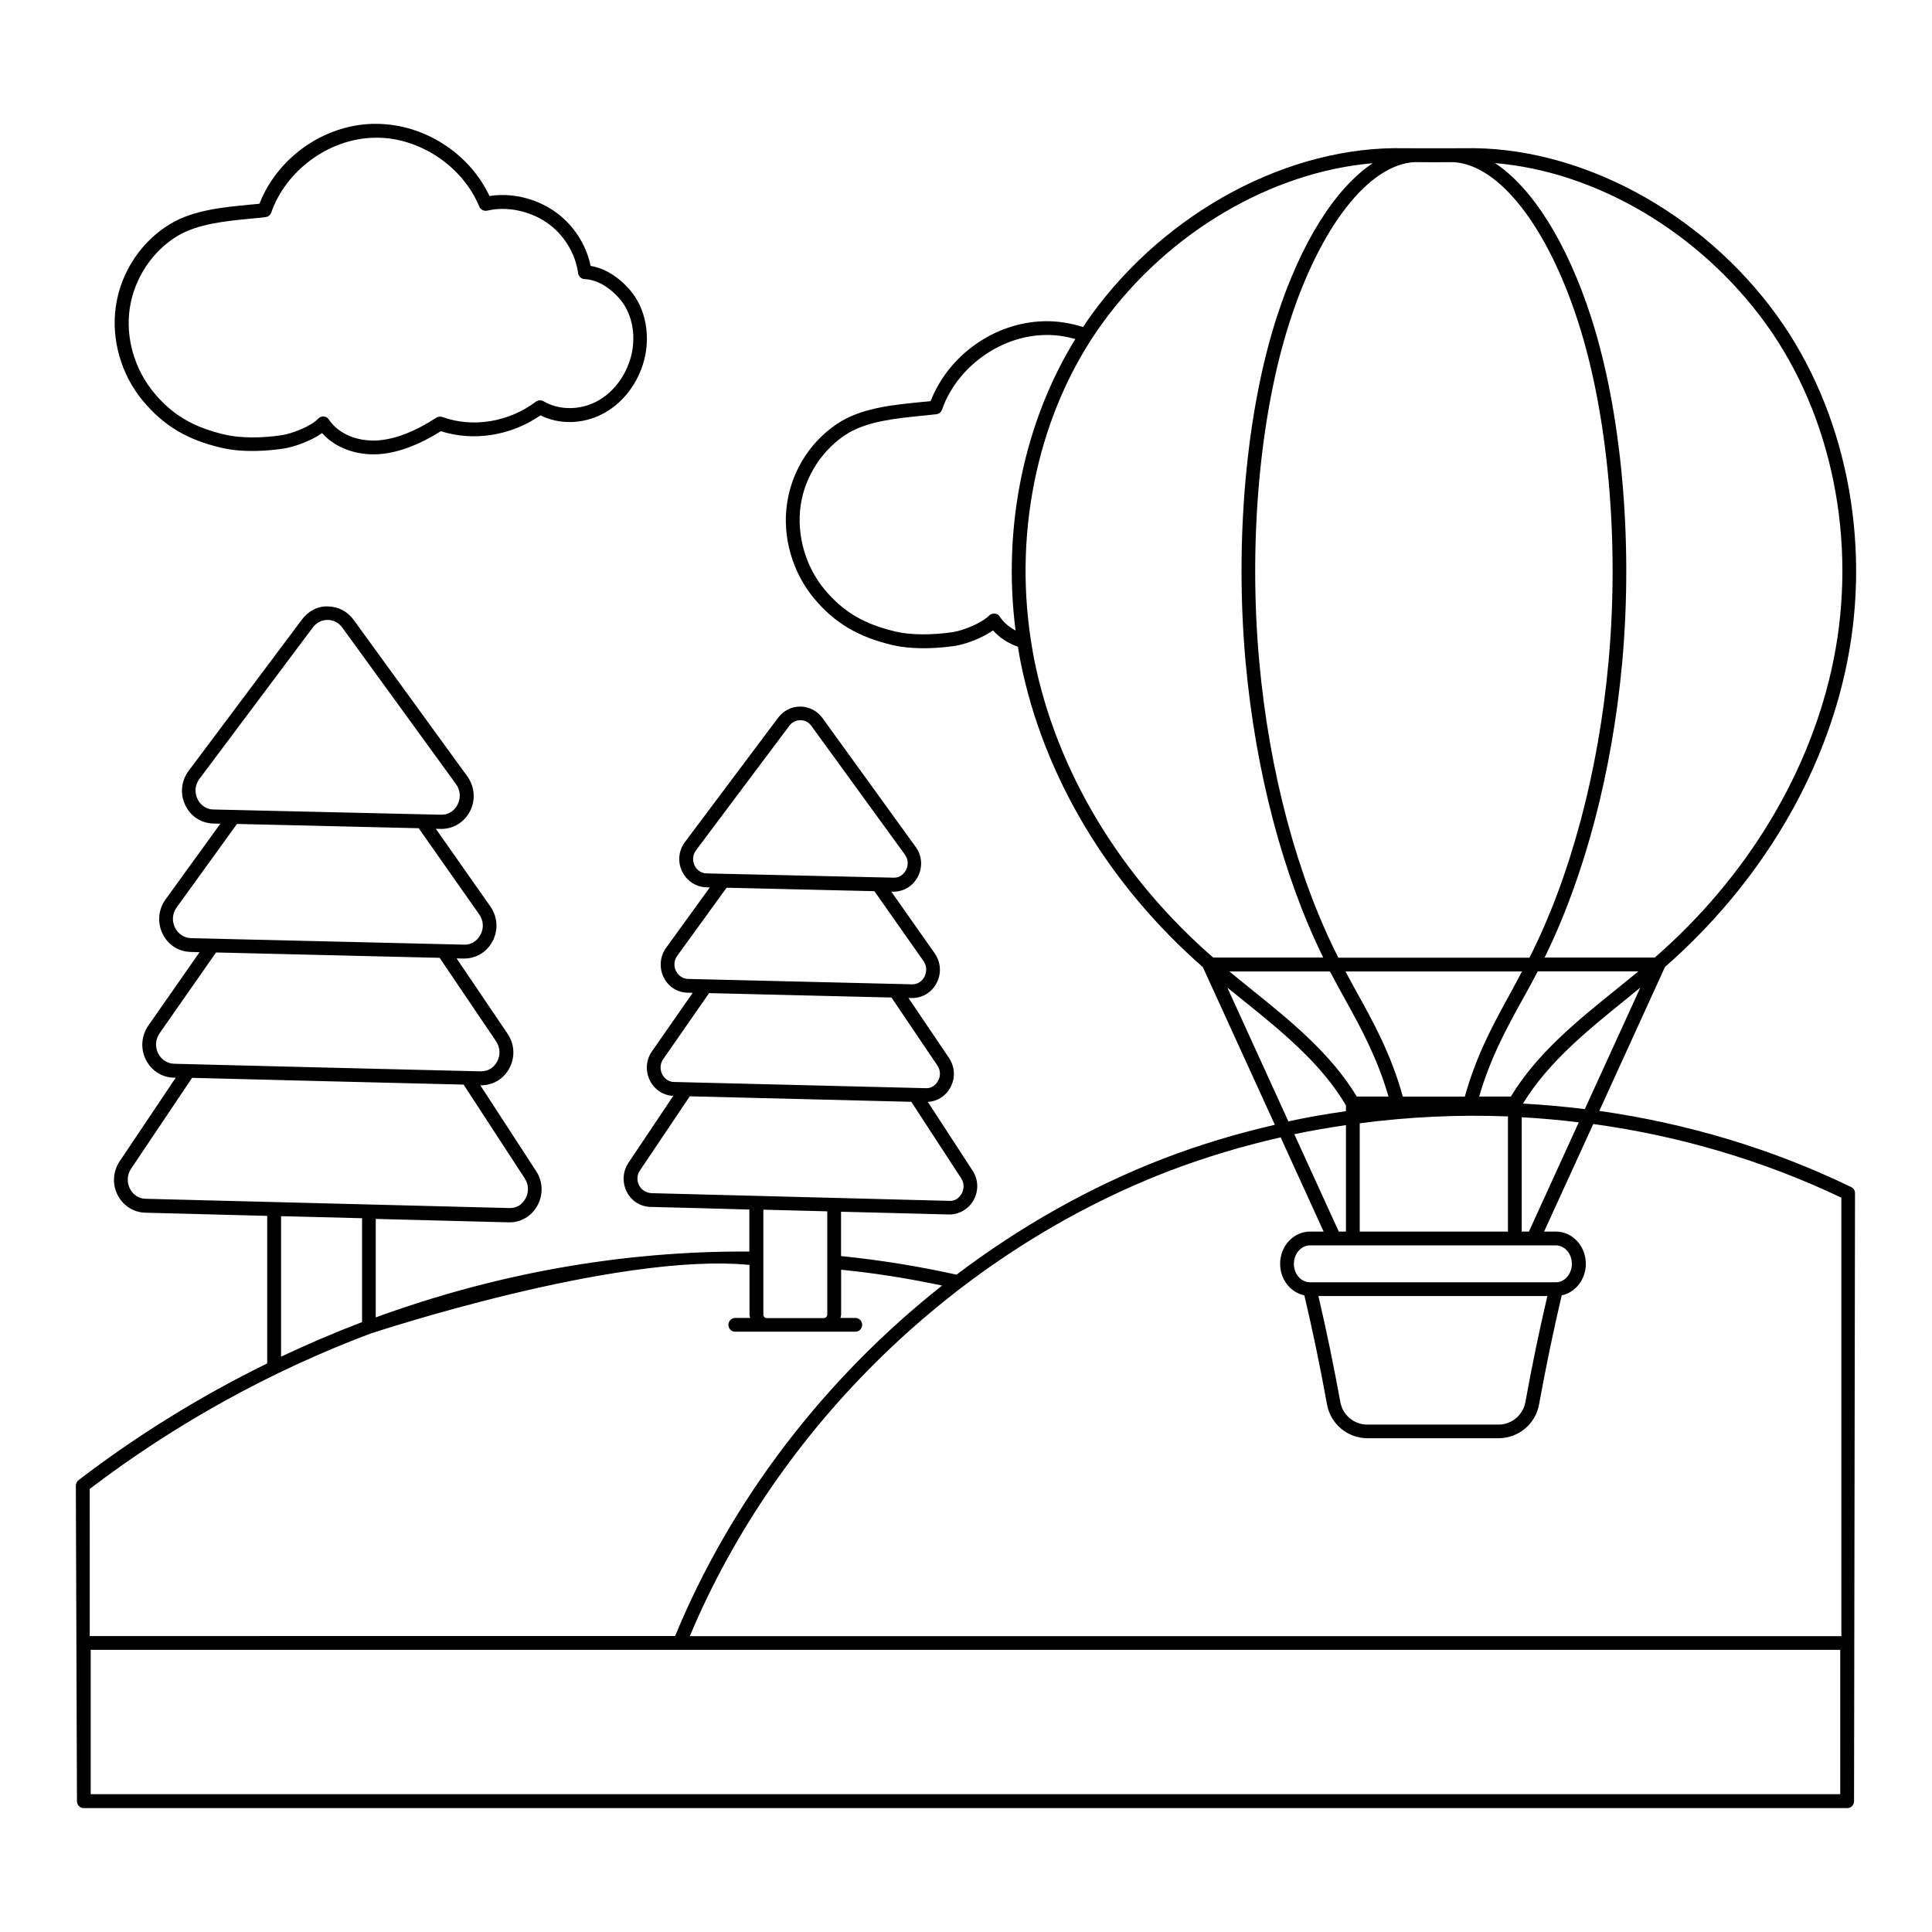 <?xml version="1.0" encoding="UTF-8"?>
<!-- Uploaded to: ICON Repo, www.svgrepo.com, Generator: ICON Repo Mixer Tools -->
<svg fill="#000000" width="800px" height="800px" version="1.1" viewBox="144 144 512 512" xmlns="http://www.w3.org/2000/svg">
 <g>
  <path d="m202.78 262.69c5.949 1.387 12.812 0.73 16.391 0.184 2.664-0.402 7.191-1.973 10.188-4.09 3.141 3.543 8.18 5.621 13.582 5.621 0.656 0 1.277-0.035 1.934-0.074 4.965-0.473 10.188-2.445 15.953-6.059 8.688 2.773 18.617 1.203 26.395-4.199 4.93 2.445 11.027 2.371 16.211-0.254 5.109-2.555 9.09-7.41 10.953-13.289 2.227-7.047 0.84-14.785-3.504-19.75-3.066-3.504-6.68-5.695-10.367-6.316-1.203-5.84-4.746-11.172-9.676-14.531-5.074-3.469-11.391-4.891-17.121-3.981-5.367-11.426-17.449-19.129-30.082-19.129h-0.914c-13.07 0.363-25.227 9.016-29.973 21.176-0.875 0.074-1.754 0.184-2.664 0.254-6.938 0.656-14.785 1.422-20.809 5-7.777 4.602-13.215 12.742-14.566 21.832-1.312 8.836 1.387 18.254 7.231 25.227 5.508 6.574 11.715 10.262 20.84 12.379zm-24.387-37.02c1.168-7.887 6.059-15.262 12.812-19.238 5.332-3.141 12.742-3.871 19.312-4.492 1.312-0.109 2.594-0.254 3.832-0.402 0.695-0.074 1.277-0.547 1.535-1.203 3.871-11.137 15.223-19.496 27.016-19.824 11.793-0.438 23.621 7.34 28.109 18.219 0.328 0.84 1.242 1.277 2.117 1.094 5.074-1.203 11.137 0 15.734 3.141 4.492 3.066 7.594 8.066 8.359 13.434 0.109 0.875 0.84 1.535 1.715 1.57 4.309 0.219 7.668 3.359 9.273 5.219 3.504 4.016 4.602 10.406 2.738 16.246-1.57 4.93-4.891 8.98-9.09 11.098-4.418 2.227-9.82 2.152-13.801-0.184-0.656-0.363-1.422-0.328-2.043 0.109-7.191 5.402-16.684 6.973-24.789 4.051-0.547-0.184-1.133-0.109-1.605 0.184-5.551 3.613-10.477 5.551-15.078 5.988-5.586 0.512-10.844-1.645-13.398-5.512-0.293-0.473-0.805-0.766-1.352-0.805h-0.145c-0.512 0-0.984 0.219-1.312 0.586-1.824 1.934-6.719 3.941-9.676 4.383-5.621 0.84-11.098 0.766-15.043-0.145-8.398-1.973-13.871-5.184-18.801-11.098-5.18-6.242-7.59-14.605-6.422-22.418z"/>
  <path d="m634.6 458.59c-20.957-10.148-43.59-16.902-66.773-20.188l17.414-38.152c25.082-21.977 42.238-50.602 48.262-80.719 6.5-32.418-0.438-66.773-18.617-91.926-20.008-27.672-52.68-45.051-83.055-44.32-0.73 0-14.895 0.035-15.66 0-30.375-0.73-63.086 16.648-83.055 44.32-0.73 0.984-1.387 2.043-2.082 3.066-3.469-1.094-7.008-1.645-10.477-1.535-13.07 0.363-25.191 9.016-29.938 21.176-0.875 0.074-1.754 0.184-2.664 0.254-6.938 0.695-14.785 1.461-20.848 4.965-7.812 4.637-13.215 12.812-14.531 21.867-1.312 8.836 1.387 18.254 7.191 25.227 5.441 6.5 11.684 10.188 20.809 12.34 4.344 1.023 10.332 1.094 16.391 0.219 2.992-0.438 7.34-2.117 10.188-4.125 1.715 1.934 3.981 3.394 6.609 4.344 0.219 1.387 0.438 2.773 0.73 4.16 6.059 30.117 23.184 58.777 48.262 80.719l19.094 41.801c-10.004 2.301-19.859 5.258-29.391 8.906-19.605 7.559-38.113 18.07-54.98 30.812-10.188-2.262-20.445-3.906-30.594-4.93v-11.754c7.156 0.184 14.273 0.363 21.465 0.547l7.082 0.184h0.184c2.629 0 5.074-1.461 6.391-3.797 1.387-2.484 1.277-5.477-0.254-7.812l-11.863-18.219c2.484-0.145 4.746-1.535 5.949-3.797 1.387-2.519 1.242-5.512-0.363-7.887l-10.734-15.883 0.805 0.035h0.184c2.664 0 5.148-1.461 6.426-3.871 1.387-2.555 1.203-5.586-0.438-7.957l-11.5-16.355h0.363 0.184c2.738 0 5.184-1.496 6.461-3.941 1.352-2.594 1.133-5.621-0.586-7.957l-24.68-34.125c-1.387-1.898-3.504-2.992-5.84-3.031h-0.074c-2.301 0-4.418 1.059-5.84 2.957l-24.68 32.93c-1.715 2.262-2.008 5.293-0.73 7.848 1.203 2.484 3.688 4.09 6.391 4.16l0.914 0.035-11.574 15.992c-1.645 2.301-1.898 5.293-0.656 7.812 1.242 2.519 3.613 4.051 6.391 4.09l1.312 0.035-10.805 15.516c-1.605 2.301-1.789 5.293-0.512 7.777 1.242 2.41 3.543 3.906 6.168 4.016l-11.863 17.707c-1.535 2.301-1.715 5.219-0.473 7.703 1.242 2.445 3.613 3.941 6.316 4.016 8.727 0.219 17.449 0.438 26.176 0.695v11.137c-33.551-0.219-67.137 5.805-99.008 17.449v-26.102s35.34 0.914 35.414 0.914c3.102 0 5.879-1.645 7.41-4.418 1.605-2.883 1.496-6.391-0.293-9.129l-14.82-22.781h0.219c3.141 0 5.914-1.645 7.449-4.453 1.605-2.922 1.422-6.461-0.438-9.199l-13.508-19.969 1.789 0.035h0.219c3.141 0 5.988-1.715 7.484-4.527 1.605-2.957 1.387-6.5-0.547-9.273l-14.457-20.59 1.277 0.035h0.184c3.176 0 6.059-1.754 7.559-4.602 1.57-2.992 1.312-6.57-0.656-9.309l-30.156-41.508c-1.605-2.227-4.09-3.504-6.789-3.543-2.664-0.145-5.219 1.242-6.863 3.434l-30.047 40.121c-2.008 2.664-2.336 6.168-0.875 9.164 1.422 2.957 4.234 4.746 7.449 4.82l1.824 0.035-14.531 20.078c-1.934 2.664-2.227 6.168-0.766 9.129 1.422 2.922 4.199 4.711 7.41 4.781l2.371 0.074-13.582 19.457c-1.863 2.703-2.117 6.168-0.621 9.09 1.461 2.848 4.199 4.637 7.375 4.711h0.512l-14.859 22.16c-1.789 2.664-2.008 6.133-0.512 8.98 1.461 2.812 4.199 4.562 7.34 4.637l32.273 0.84v39.102c-17.488 8.578-34.281 18.91-49.98 30.922-0.438 0.328-0.73 0.875-0.73 1.461l0.293 83.641c0 1.023 0.805 1.824 1.824 1.824h467.3c1.023 0 1.824-0.805 1.824-1.824l0.254-161.07c0.027-0.73-0.375-1.387-0.996-1.68zm-78.273 25.227h-65.164c-2.371 0-4.269-2.191-4.269-4.891 0-2.703 1.934-4.891 4.269-4.891h65.129c2.371 0 4.269 2.191 4.269 4.891 0 2.699-1.898 4.891-4.234 4.891zm-2.262 3.652c-2.117 9.055-4.09 18.473-5.805 28.039-0.621 3.469-3.613 6.023-7.156 6.023h-34.754c-3.543 0-6.535-2.519-7.156-6.023-1.754-9.602-3.688-19.02-5.805-28.039zm-57.609-86.016c1.277 2.41 2.555 4.746 3.832 7.082 4.309 7.738 8.688 15.77 11.684 26.066h-8.398c-6.973-11.5-17.598-20.078-27.891-28.367-1.934-1.57-3.906-3.176-5.879-4.781zm81.703 0c-1.973 1.605-3.941 3.211-5.879 4.781-10.297 8.289-20.918 16.867-27.891 28.367h-8.398c2.992-10.297 7.375-18.328 11.684-26.066 1.312-2.336 2.594-4.711 3.832-7.117h26.652zm-33.66 5.332c-4.527 8.18-9.199 16.648-12.305 27.82h-16.43c-3.102-11.207-7.777-19.68-12.305-27.82-0.984-1.754-1.934-3.543-2.883-5.332h46.766c-0.945 1.754-1.895 3.578-2.844 5.332zm-0.875 33.074v30.52l-39.281 0.004v-28.695c12.996-1.715 26.176-2.336 39.281-1.828zm-42.934 30.523h-1.898l-11.793-25.812c4.527-0.949 9.09-1.715 13.691-2.41zm46.586 0v-30.301c5.074 0.293 10.113 0.73 15.113 1.352l-13.215 28.949zm0.328-33.918c6.644-10.914 16.977-19.277 26.98-27.383 1.352-1.094 2.738-2.227 4.125-3.359l-14.711 32.199c-5.445-0.652-10.918-1.164-16.395-1.457zm64.324-206.71c17.598 24.312 24.312 57.609 18 89.043-5.914 29.461-22.746 57.5-47.387 78.965l-29.207 0.004c10.66-21.648 17.961-49.359 20.59-78.457 2.883-32.164-0.219-66.262-8.25-91.195-6.461-19.969-15.625-34.355-25.484-40.891 26.871 2.262 54.215 18.328 71.738 42.531zm-82.762-42.785c12.086 0.656 24.863 16.977 33.039 42.277 7.922 24.496 10.953 58.047 8.105 89.773-2.629 29.391-10.113 57.316-20.992 78.785l-50.637-0.004c-10.914-21.465-18.363-49.395-20.992-78.785-2.848-31.688 0.184-65.238 8.105-89.773 8.18-25.301 20.957-41.617 33.078-42.277 3.137 0.039 7.117 0.039 10.293 0.004zm-120.22 120.44c-0.293-0.473-0.805-0.766-1.352-0.805-0.547-0.035-1.094 0.145-1.496 0.547-1.898 1.934-6.754 3.941-9.676 4.383-5.621 0.805-11.098 0.766-15.004-0.145-8.398-1.973-13.871-5.184-18.84-11.098-5.148-6.168-7.519-14.566-6.391-22.379 1.133-7.848 6.023-15.223 12.777-19.238 5.332-3.102 12.777-3.832 19.312-4.492 1.312-0.145 2.594-0.254 3.832-0.402 0.695-0.074 1.277-0.547 1.535-1.203 3.871-11.137 15.223-19.457 26.98-19.789 2.773-0.109 5.586 0.293 8.359 1.059-13.652 22.125-19.348 50.016-15.844 77.25-1.492-0.805-3.027-1.934-4.195-3.688zm9.129 11.391c-0.328-1.645-0.586-3.25-0.84-4.891 0-0.074-0.035-0.145-0.035-0.219-4.637-29.898 2.262-60.934 18.875-83.934 17.488-24.203 44.867-40.195 71.703-42.496-9.855 6.57-19.02 20.918-25.445 40.852-8.066 24.934-11.137 59.035-8.25 91.195 2.629 29.098 9.93 56.805 20.59 78.457h-29.168c-24.688-21.465-41.516-49.504-47.43-78.965zm51.184 86.926c1.387 1.133 2.773 2.227 4.125 3.32 10.188 8.215 20.699 16.684 27.309 27.891v1.535c-5.109 0.73-10.188 1.605-15.262 2.703zm-15.516 48.629c9.637-3.688 19.566-6.644 29.645-8.945l11.391 24.973h-3.613c-4.383 0-7.922 3.832-7.922 8.543 0 4.16 2.773 7.594 6.426 8.359 2.191 9.273 4.199 18.949 5.988 28.84 0.914 5.219 5.441 9.016 10.734 9.016h34.754c5.293 0 9.82-3.797 10.734-9.016 1.789-9.855 3.797-19.531 5.988-28.84 3.652-0.766 6.391-4.234 6.391-8.359 0-4.711-3.543-8.543-7.922-8.543h-3.141l13.035-28.512c22.816 3.141 45.086 9.676 65.75 19.531v116.2h-305.18c23.363-55.637 70.641-101.57 126.94-123.25zm-125.66-80.977c-0.656-1.352-0.512-2.883 0.402-4.09l24.68-32.93c0.695-0.949 1.754-1.496 2.922-1.496h0.035c1.168 0 2.227 0.547 2.922 1.535l24.754 34.062c0.914 1.242 0.984 2.773 0.293 4.125-0.656 1.277-1.898 2.082-3.32 2.008l-49.434-1.133c-1.43 0-2.633-0.805-3.254-2.082zm-4.93 27.965c-0.656-1.312-0.547-2.848 0.328-4.051l13.07-18.035 39.172 0.914 13.035 18.547c1.023 1.461 0.766 3.102 0.219 4.16-0.695 1.277-1.863 2.008-3.32 1.973l-59.289-1.422c-1.387-0.039-2.594-0.844-3.215-2.086zm-3.648 27.383c-0.656-1.312-0.586-2.848 0.254-4.051l12.156-17.488 48.336 1.168 12.156 18c0.84 1.242 0.914 2.773 0.184 4.09-0.695 1.242-1.934 2.043-3.285 1.934l-66.664-1.645c-1.312 0-2.481-0.766-3.137-2.008zm-6.137 29.391c-0.656-1.277-0.586-2.773 0.254-3.981l13.18-19.605 58.703 1.461 13.215 20.262c0.805 1.242 0.84 2.738 0.145 4.051-0.695 1.242-1.898 2.043-3.285 1.934 0 0-62.867-1.645-79.004-2.043-1.418-0.109-2.586-0.875-3.207-2.078zm49.871 6.898v27.344c0 0.512-0.402 0.914-0.914 0.949h-15.152c-0.473 0-0.875-0.438-0.875-0.949v-27.781c5.59 0.145 11.285 0.293 16.941 0.438zm-166.88-109.23c-0.875-1.789-0.695-3.797 0.512-5.402l30.047-40.121c0.949-1.242 2.336-1.973 3.871-1.973h0.035c1.535 0 2.957 0.73 3.871 2.008l30.156 41.508c1.168 1.605 1.312 3.688 0.402 5.441-0.875 1.715-2.519 2.738-4.418 2.664l-60.238-1.387c-1.789 0-3.398-1.023-4.238-2.738zm-5.984 34.059c-0.875-1.789-0.695-3.797 0.438-5.367l15.992-22.125 48.152 1.137 16.027 22.816c1.168 1.645 1.277 3.688 0.328 5.441-0.914 1.68-2.519 2.703-4.418 2.594l-72.285-1.715c-1.824-0.078-3.394-1.102-4.234-2.781zm-4.457 33.332c-0.875-1.754-0.73-3.723 0.363-5.332l14.969-21.43 59.254 1.422 14.969 22.125c1.094 1.645 1.203 3.652 0.254 5.402-0.914 1.645-2.445 2.594-4.383 2.555-27.125-0.656-54.18-1.312-81.195-2.008-1.82-0.066-3.391-1.09-4.231-2.734zm-7.481 35.852c-0.875-1.715-0.766-3.688 0.293-5.293l16.172-24.094c23.949 0.621 47.934 1.203 71.957 1.789l16.211 24.863c1.059 1.645 1.133 3.613 0.184 5.332-0.914 1.645-2.371 2.629-4.383 2.519l-96.238-2.453c-1.789-0.035-3.356-1.02-4.195-2.664zm40.047 7.266 21.465 0.547v27.527c-7.266 2.773-14.422 5.84-21.465 9.164zm-50.707 72.285c22.891-17.414 48.008-31.215 74.332-41.145 0.219-0.035 64.949-21.648 100.51-18.219v13.105c0 0.328 0.109 0.621 0.184 0.949h-3.941c-1.023 0-1.824 0.805-1.824 1.824 0 1.023 0.805 1.824 1.824 1.824h31.797c1.023 0 1.824-0.805 1.824-1.824 0-1.023-0.805-1.824-1.824-1.824h-3.941c0.074-0.328 0.184-0.621 0.184-0.949v-11.828c8.871 0.875 17.816 2.301 26.762 4.199-30.922 24.422-55.82 56.66-70.754 92.875l-155.13 0.004zm0.254 80.902v-38.262h463.65v38.262z"/>
 </g>
</svg>